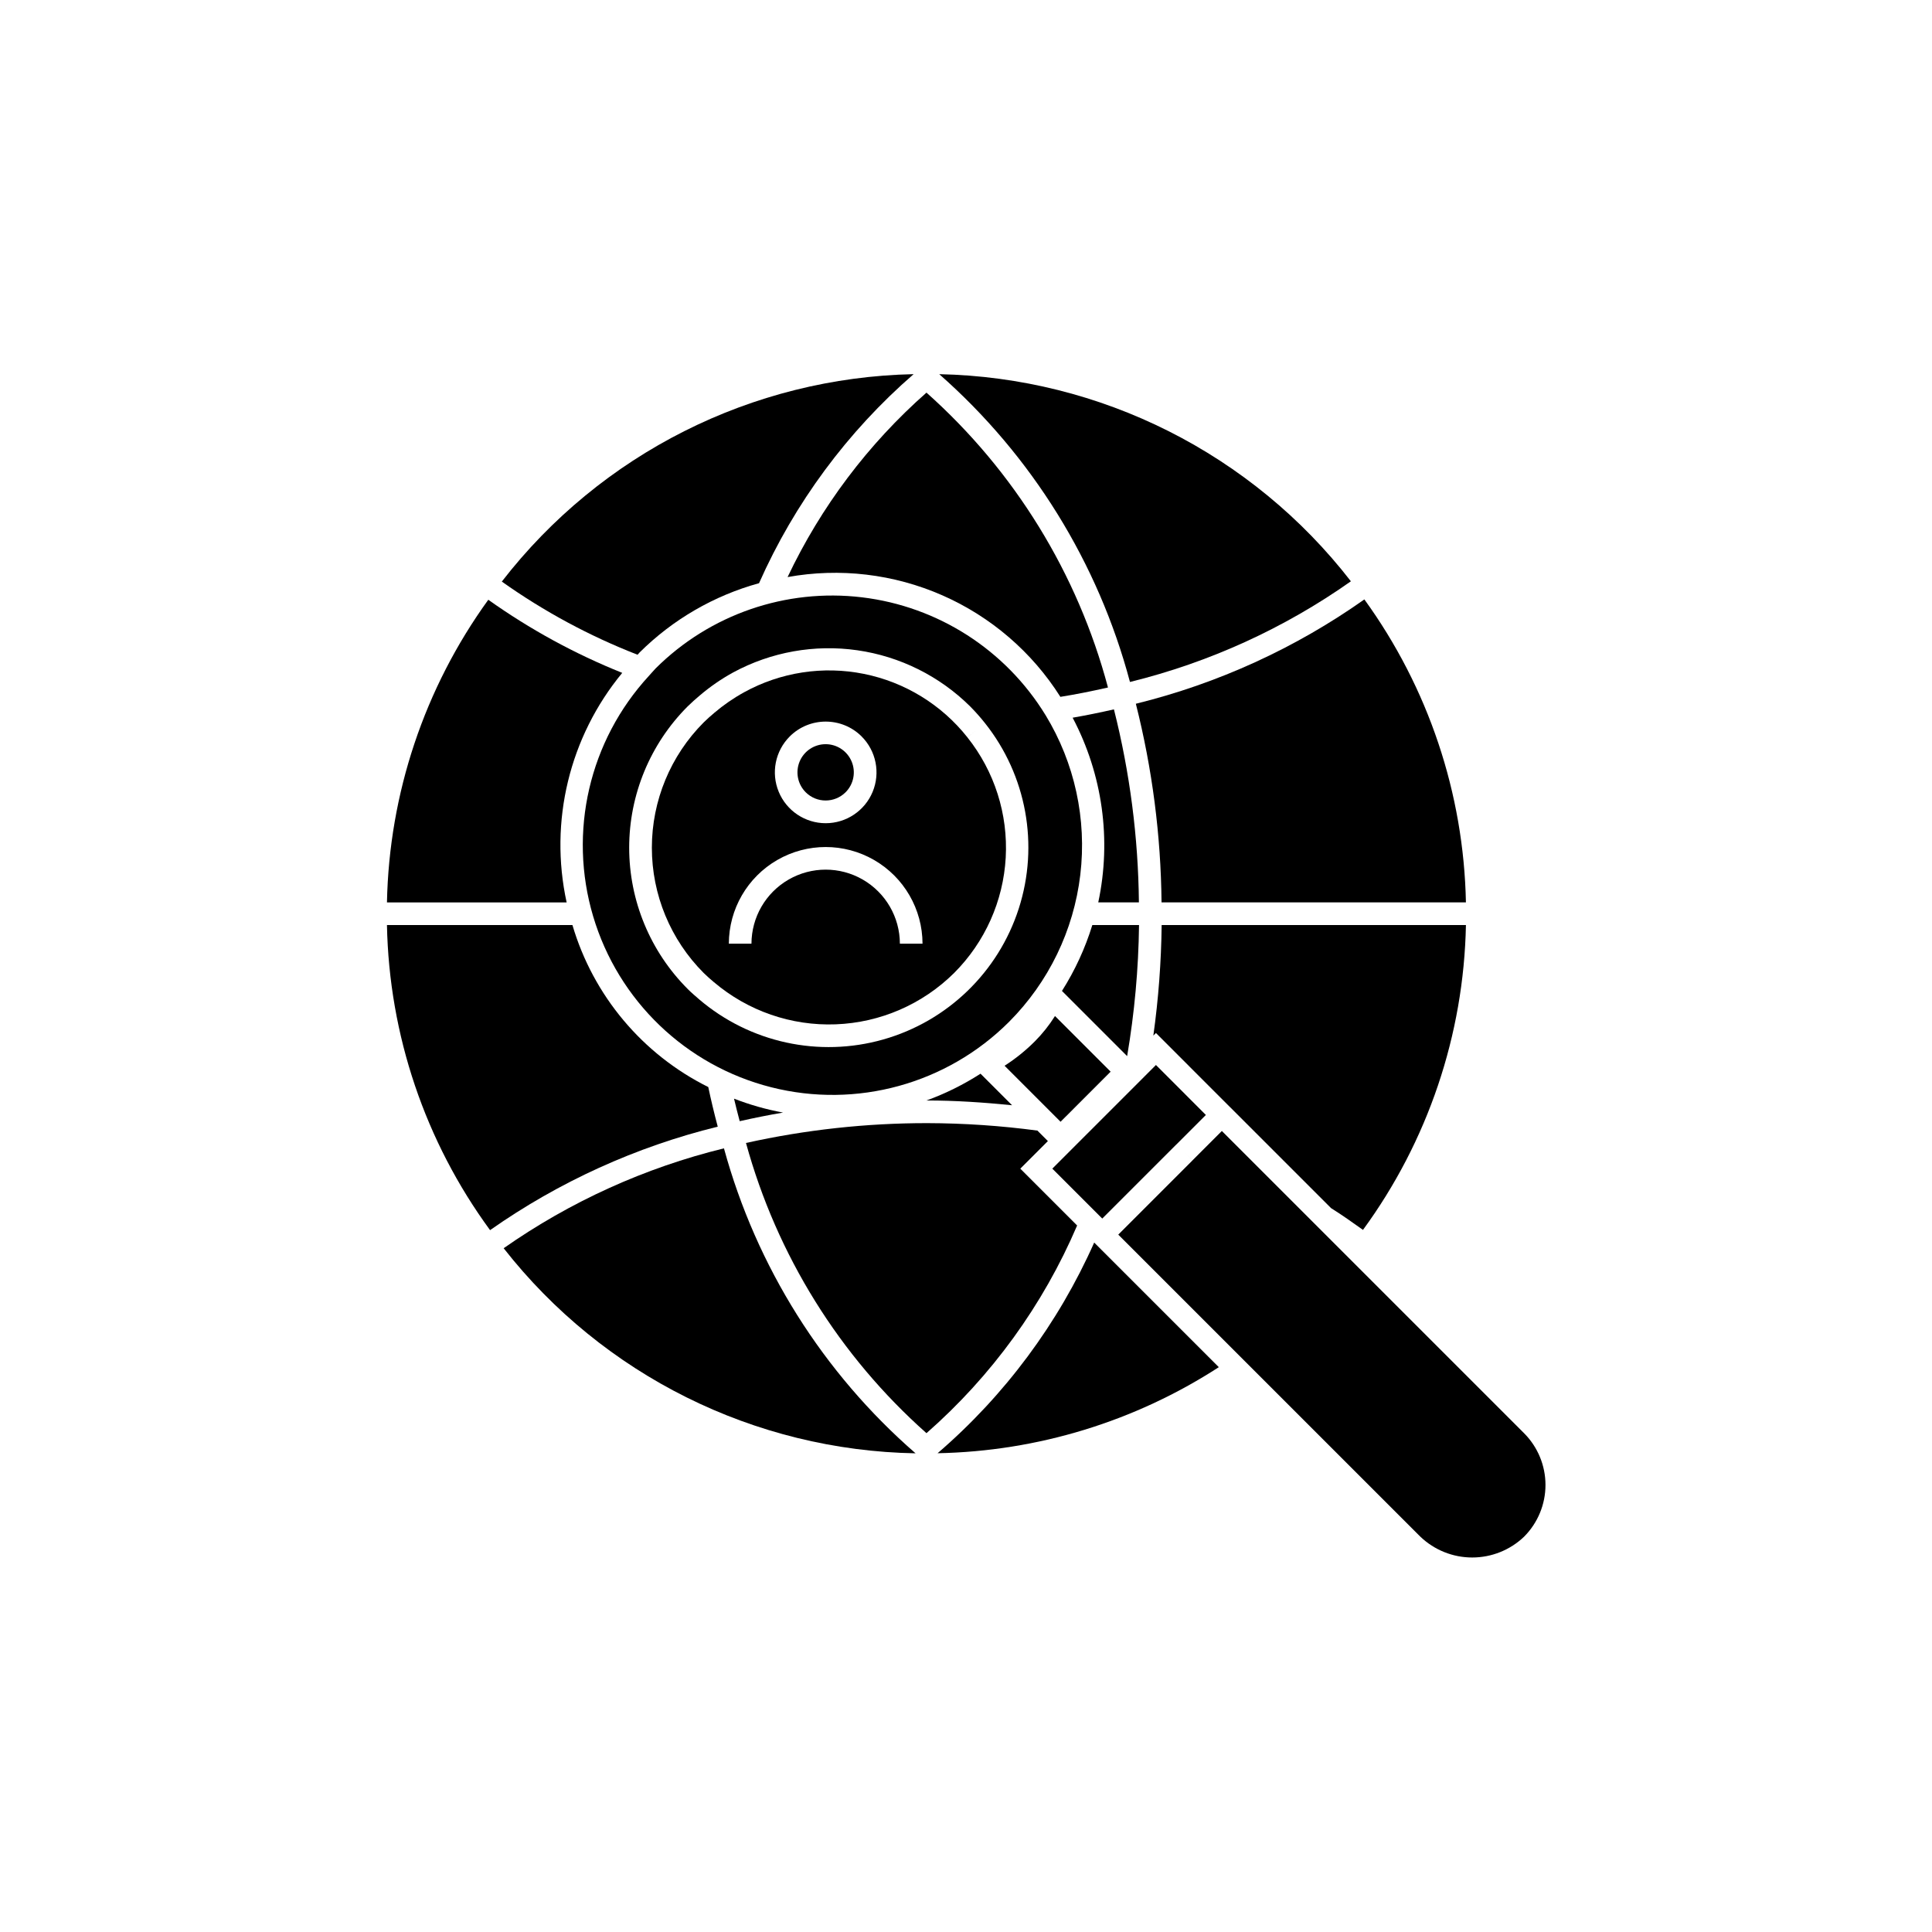 <?xml version="1.0" encoding="UTF-8"?>
<!-- Uploaded to: SVG Repo, www.svgrepo.com, Generator: SVG Repo Mixer Tools -->
<svg fill="#000000" width="800px" height="800px" version="1.1" viewBox="144 144 512 512" xmlns="http://www.w3.org/2000/svg">
 <g>
  <path d="m425.43 406.61 17.273 17.277c1.953-11.484 3.008-23.102 3.152-34.746h-12.375c-1.895 6.156-4.598 12.031-8.051 17.469z"/>
  <path d="m412.21 436.9-8.359-8.359c-4.504 2.894-9.312 5.277-14.34 7.106l0.211-0.004c7.391-0.004 14.867 0.5 22.488 1.258z"/>
  <path d="m428.26 334.2c7.93 15.016 10.336 32.34 6.789 48.945h10.773c-0.172-17.254-2.394-34.426-6.617-51.156-3.781 0.863-7.418 1.594-10.945 2.211z"/>
  <path d="m436.11 466.93 19.68-19.68 0.008 0.008 7.773-7.781-13.234-13.242-2.992 2.988-0.879-0.871 0.879 0.879-15.203 15.203v-0.008l-9.266 9.277 12.289 12.289z"/>
  <path d="m425.06 441.28 1.363-1.367 0.004 0.004 11.902-11.914-14.746-14.746c-1.527 2.434-3.324 4.691-5.352 6.727-2.43 2.43-5.117 4.594-8.008 6.449l12.184 12.191z"/>
  <path d="m451.82 383.14h80.664c-0.57-28.883-9.961-56.898-26.914-80.289-18.281 12.918-38.824 22.297-60.559 27.652 4.352 17.211 6.637 34.883 6.809 52.637z"/>
  <path d="m351.52 438.84c-4.438-0.816-8.789-2.051-12.996-3.684 0.449 1.914 0.961 3.922 1.504 5.969 3.801-0.852 7.621-1.629 11.492-2.285z"/>
  <path d="m400.36 339.39 2.344-1.875-2.348 1.867c-6.859-8.66-16.566-14.609-27.398-16.793-10.828-2.184-22.082-0.461-31.762 4.867v0.004c-2.797 1.535-5.43 3.352-7.863 5.418l-1.945-2.281 1.941 2.289c-0.973 0.82-1.938 1.656-2.852 2.57-8.789 8.809-13.727 20.75-13.727 33.195 0 12.445 4.938 24.383 13.73 33.191 0.867 0.859 1.785 1.648 2.703 2.43l-1.949 2.281 1.953-2.281c8.992 7.644 20.523 11.637 32.316 11.184 11.789-0.449 22.984-5.309 31.363-13.621 8.152-8.16 13.016-19.039 13.66-30.555 0.641-11.52-2.977-22.871-10.168-31.891zm-47.066-0.227-0.004 0.004c5.266-5.246 13.777-5.246 19.043-0.012l0.004 0.008v0.004c3.852 3.852 5.004 9.645 2.922 14.676-2.086 5.031-6.996 8.316-12.445 8.316-5.445 0-10.359-3.285-12.441-8.316-2.086-5.031-0.934-10.824 2.918-14.676zm29.188 54.926h-0.004c-0.012-7.016-3.766-13.492-9.844-16.996-6.078-3.508-13.562-3.508-19.645 0-6.078 3.504-9.828 9.98-9.844 16.996h-5.996c0.016-9.156 4.91-17.613 12.844-22.188 7.934-4.574 17.703-4.574 25.637 0 7.934 4.574 12.832 13.031 12.848 22.188z"/>
  <path d="m469.93 437.35 26.812 26.812c2.863 1.793 5.672 3.777 8.465 5.773h-0.004c17.188-23.484 26.719-51.699 27.285-80.793h-80.637c-0.113 9.805-0.848 19.59-2.203 29.301l0.688-0.688 19.59 19.598z"/>
  <path d="m368.09 353.96c2.133-2.137 2.769-5.348 1.609-8.137-1.156-2.789-3.883-4.609-6.902-4.606s-5.742 1.824-6.894 4.613c-1.152 2.793-0.512 6.004 1.625 8.137 2.922 2.902 7.641 2.898 10.562-0.008z"/>
  <path d="m411.42 414.79c10.473-10.508 17.121-24.227 18.871-38.961 1.754-14.734-1.488-29.633-9.203-42.305l2.559-1.562-2.562 1.562c-10.59-17.309-28.52-28.816-48.664-31.23-20.145-2.418-40.285 4.523-54.664 18.836-0.359 0.367-0.691 0.742-1.023 1.125l-0.781 0.875c-15.801 17.152-21.41 41.355-14.762 63.707 6.648 22.355 24.566 39.562 47.172 45.293 22.605 5.734 46.562-0.855 63.059-17.34zm-82.141-5.957c-1.035-0.891-2.059-1.77-3.039-2.746v-0.004c-9.926-9.934-15.5-23.398-15.5-37.438 0-14.039 5.57-27.508 15.496-37.441 1.035-1.023 2.117-1.969 3.207-2.898l0.004 0.004h-0.004c2.738-2.336 5.711-4.383 8.867-6.117l1.441 2.633-1.438-2.633c10.047-5.434 21.574-7.488 32.883-5.867 11.305 1.621 21.789 6.84 29.906 14.879 1.391 1.406 2.707 2.887 3.934 4.438 11.012 13.852 14.367 32.289 8.949 49.129-5.418 16.844-18.895 29.867-35.914 34.699-17.023 4.836-35.332 0.844-48.793-10.637z"/>
  <path d="m429.45 468.77-15.059-15.062 7.312-7.312-2.777-2.777c-9.68-1.293-19.438-1.953-29.203-1.977-16.156-0.008-32.258 1.754-48.027 5.258 8.16 29.727 24.777 56.441 47.832 76.906 17.25-15.133 30.895-33.938 39.922-55.035z"/>
  <path d="m392.47 529.12c26.484-0.508 52.293-8.406 74.527-22.805l-33.023-33.023c-9.535 21.449-23.707 40.52-41.504 55.828z"/>
  <path d="m335.86 448.32c-20.934 5.129-40.734 14.105-58.387 26.473 26.344 33.637 66.445 53.602 109.16 54.352-24.535-21.336-42.203-49.461-50.777-80.824z"/>
  <path d="m547.88 523.8-45.551-45.555-34.523-34.523-7.773 7.777-2.121-2.117 2.121 2.125-19.68 19.68 33.543 33.543 46.527 46.523v-0.004c3.699 3.531 8.613 5.504 13.727 5.504s10.031-1.965 13.73-5.496c3.641-3.641 5.688-8.578 5.688-13.73 0-5.148-2.047-10.086-5.688-13.727z"/>
  <path d="m352.72 296.93c13.844-2.504 28.117-0.824 40.996 4.832s23.777 15.023 31.297 26.91c4.043-0.648 8.234-1.48 12.613-2.477-8.035-30.195-24.762-57.367-48.102-78.145-15.461 13.625-27.98 30.258-36.805 48.879z"/>
  <path d="m313.52 316.89c8.793-8.73 19.688-15.047 31.633-18.336 9.43-21.246 23.414-40.156 40.965-55.398-42.812 0.895-82.926 21.098-109.13 54.969 11.148 7.914 23.227 14.426 35.965 19.387 0.191-0.207 0.371-0.418 0.57-0.621z"/>
  <path d="m443.45 324.73c21.012-5.164 40.867-14.211 58.551-26.68-26.211-33.828-66.305-54.004-109.09-54.891 24.547 21.59 42.133 49.98 50.539 81.57z"/>
  <path d="m331.7 432.08c-17.449-8.68-30.496-24.238-36-42.934h-49.152c0.566 29.121 10.109 57.359 27.324 80.855 18.238-12.805 38.695-22.105 60.336-27.426-0.977-3.684-1.812-7.184-2.508-10.496z"/>
  <path d="m308.9 322.32c-12.555-5.035-24.469-11.539-35.496-19.379-16.914 23.375-26.285 51.359-26.855 80.207h47.617c-4.688-21.461 0.746-43.887 14.734-60.828z"/>
 </g>
</svg>
